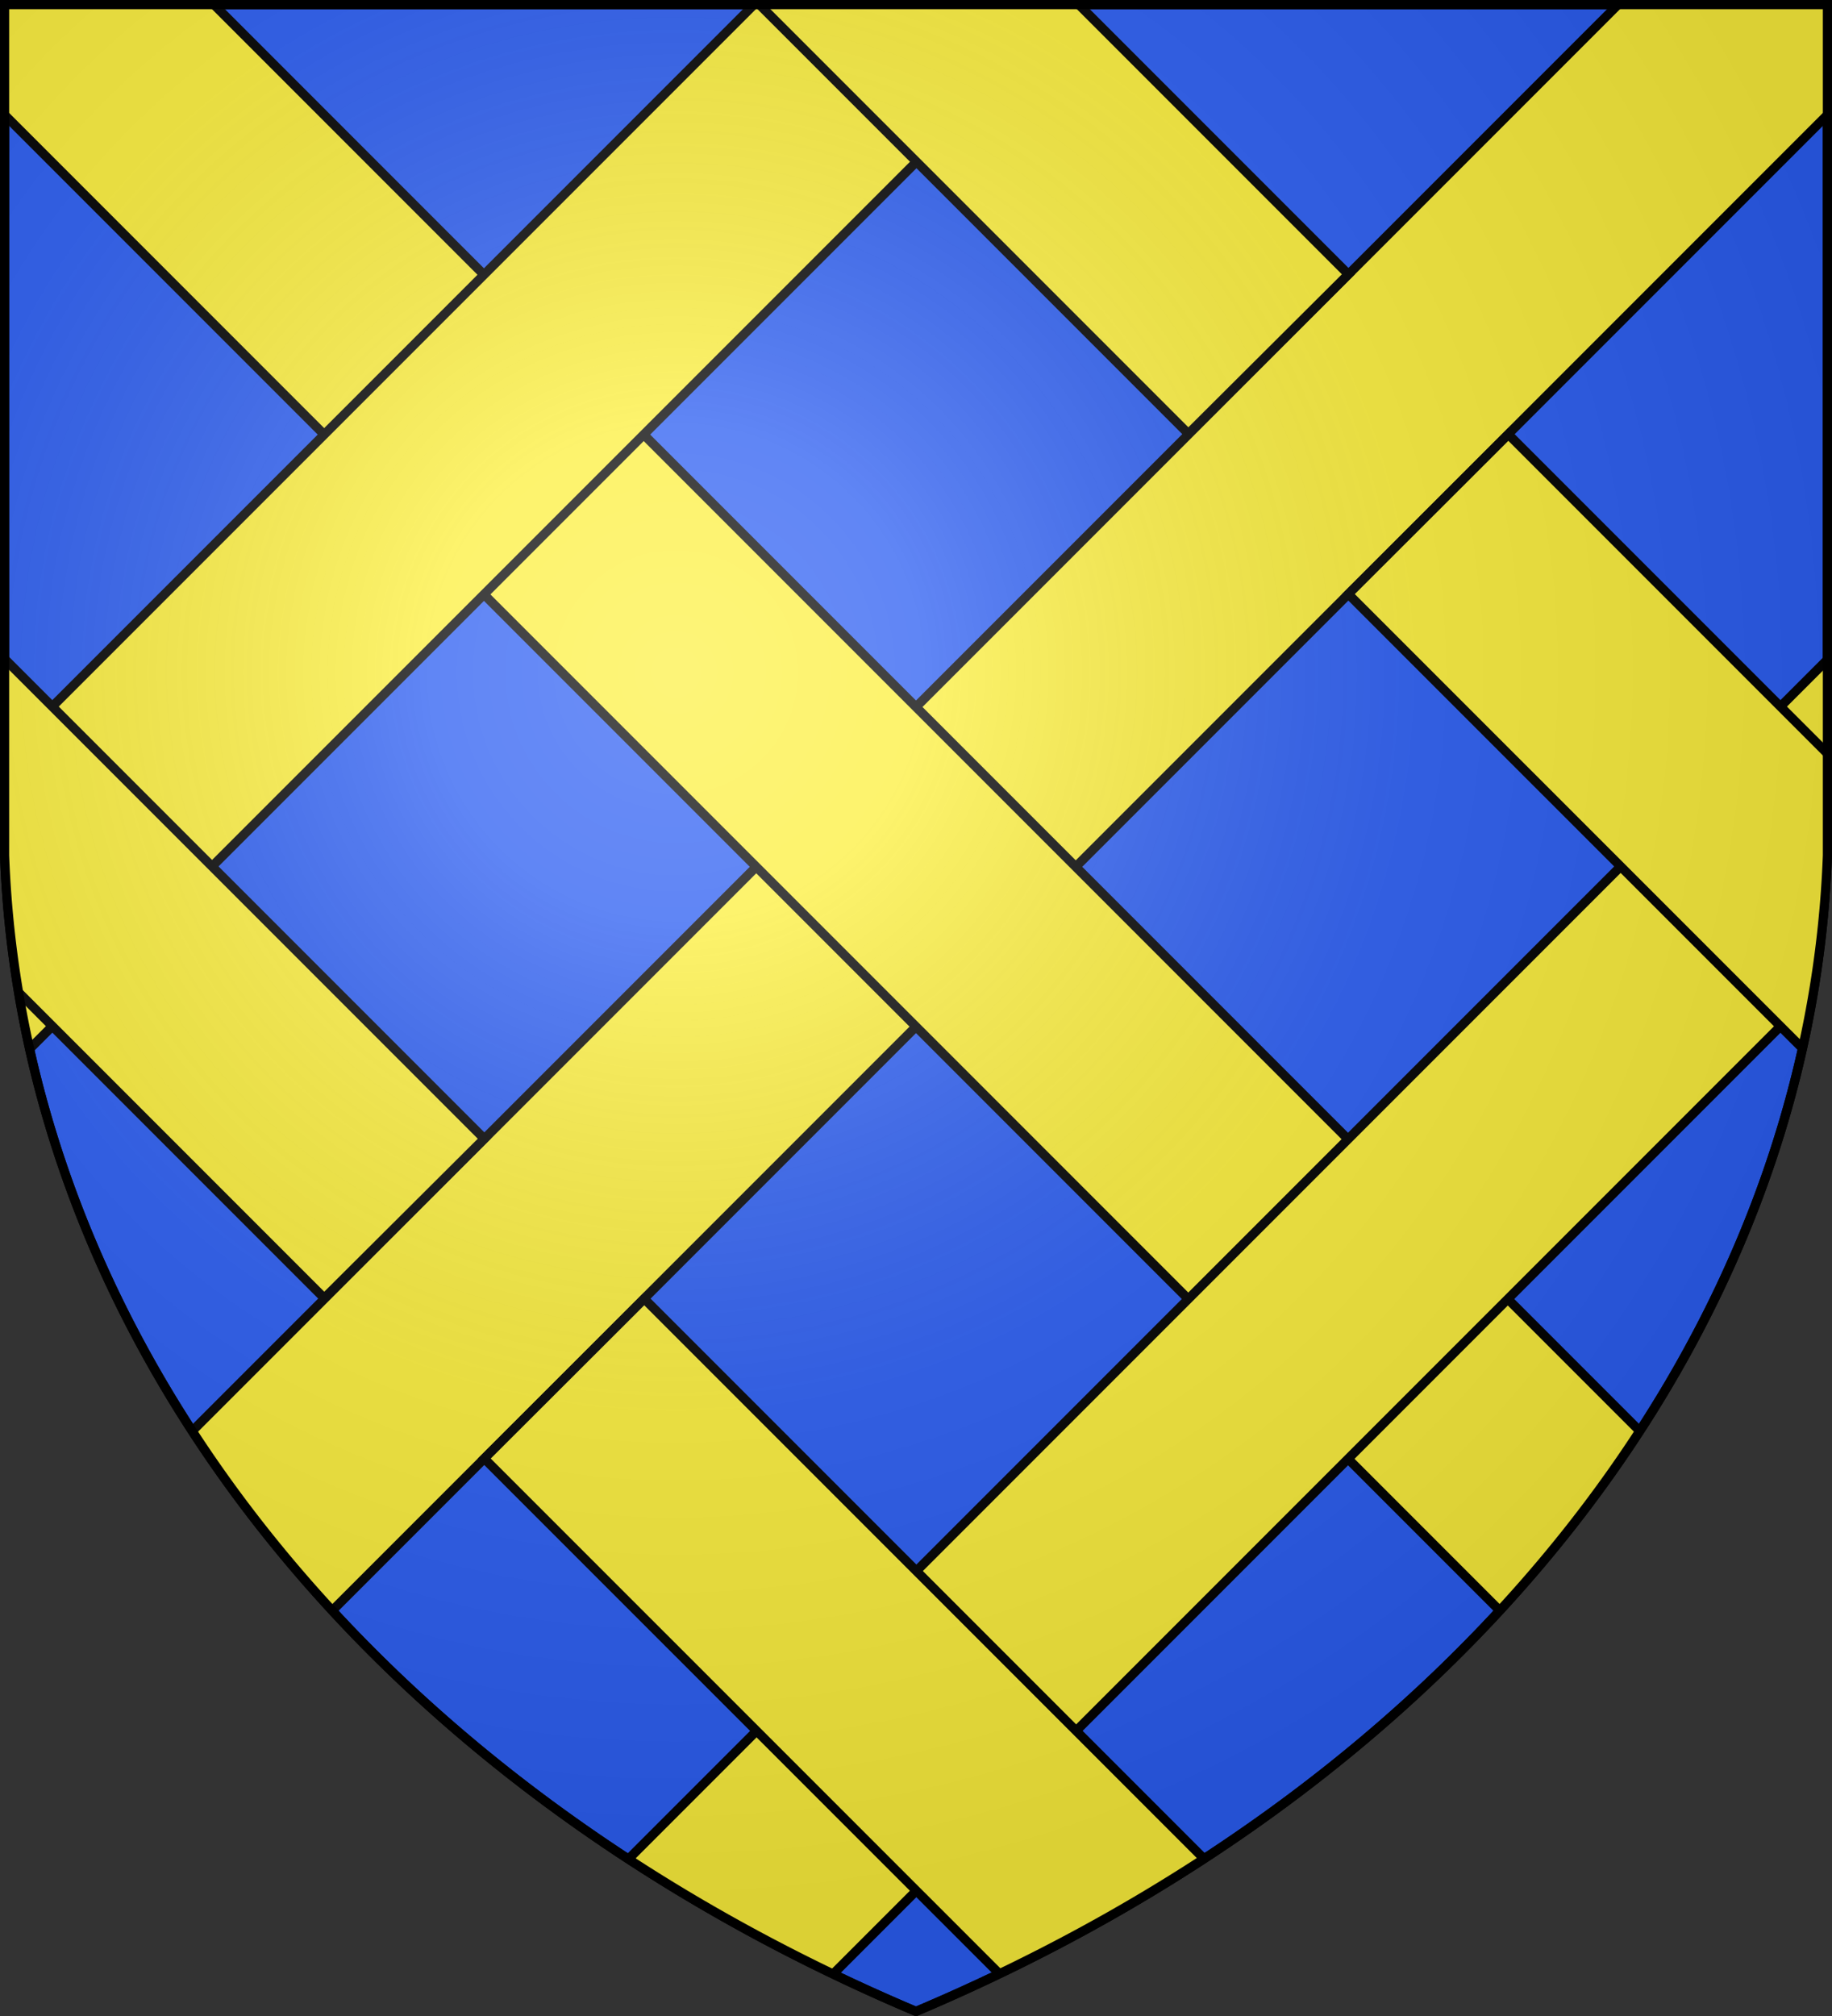 <svg xmlns="http://www.w3.org/2000/svg" xmlns:xlink="http://www.w3.org/1999/xlink" width="600" height="660" stroke="#000" stroke-width="3"><rect width="100%" height="100%" fill="#333333" stroke="none"/><defs><radialGradient id="e" cx="221" cy="226" r="300" gradientTransform="matrix(1.35 0 0 1.35 -77 -85)" gradientUnits="userSpaceOnUse"><stop offset="0" stop-color="#fff" stop-opacity=".31"/><stop offset=".2" stop-color="#fff" stop-opacity=".25"/><stop offset=".6" stop-color="#666" stop-opacity=".13"/><stop offset="1" stop-opacity=".13"/></radialGradient><clipPath id="b"><path id="a" d="M1.5 1.5h597V280A570 445 0 0 1 300 658.5 570 445 0 0 1 1.5 280Z"/></clipPath><path id="c" d="M0 0h74v750H0z" transform="rotate(-135 160.298 249.107)"/></defs><use xlink:href="#a" fill="#2b5df2"/><g fill="#fcef3c" clip-path="url(#b)"><use xlink:href="#c"/><use xlink:href="#c" transform="matrix(-1 0 0 1 600 0)"/><use xlink:href="#c" x="24" y="259"/><use xlink:href="#c" x="-101" y="-182"/><path id="d" d="m972 724.8 52.3-52.3L494 142.2l-52.4 52.3L972 724.8ZM389.2 142l52.4-52.2-530.3-530.3-52.3 52.3L389.2 142Z"/><use xlink:href="#d" x="-283" y="283"/></g><use xlink:href="#a" fill="url(#e)"/></svg>